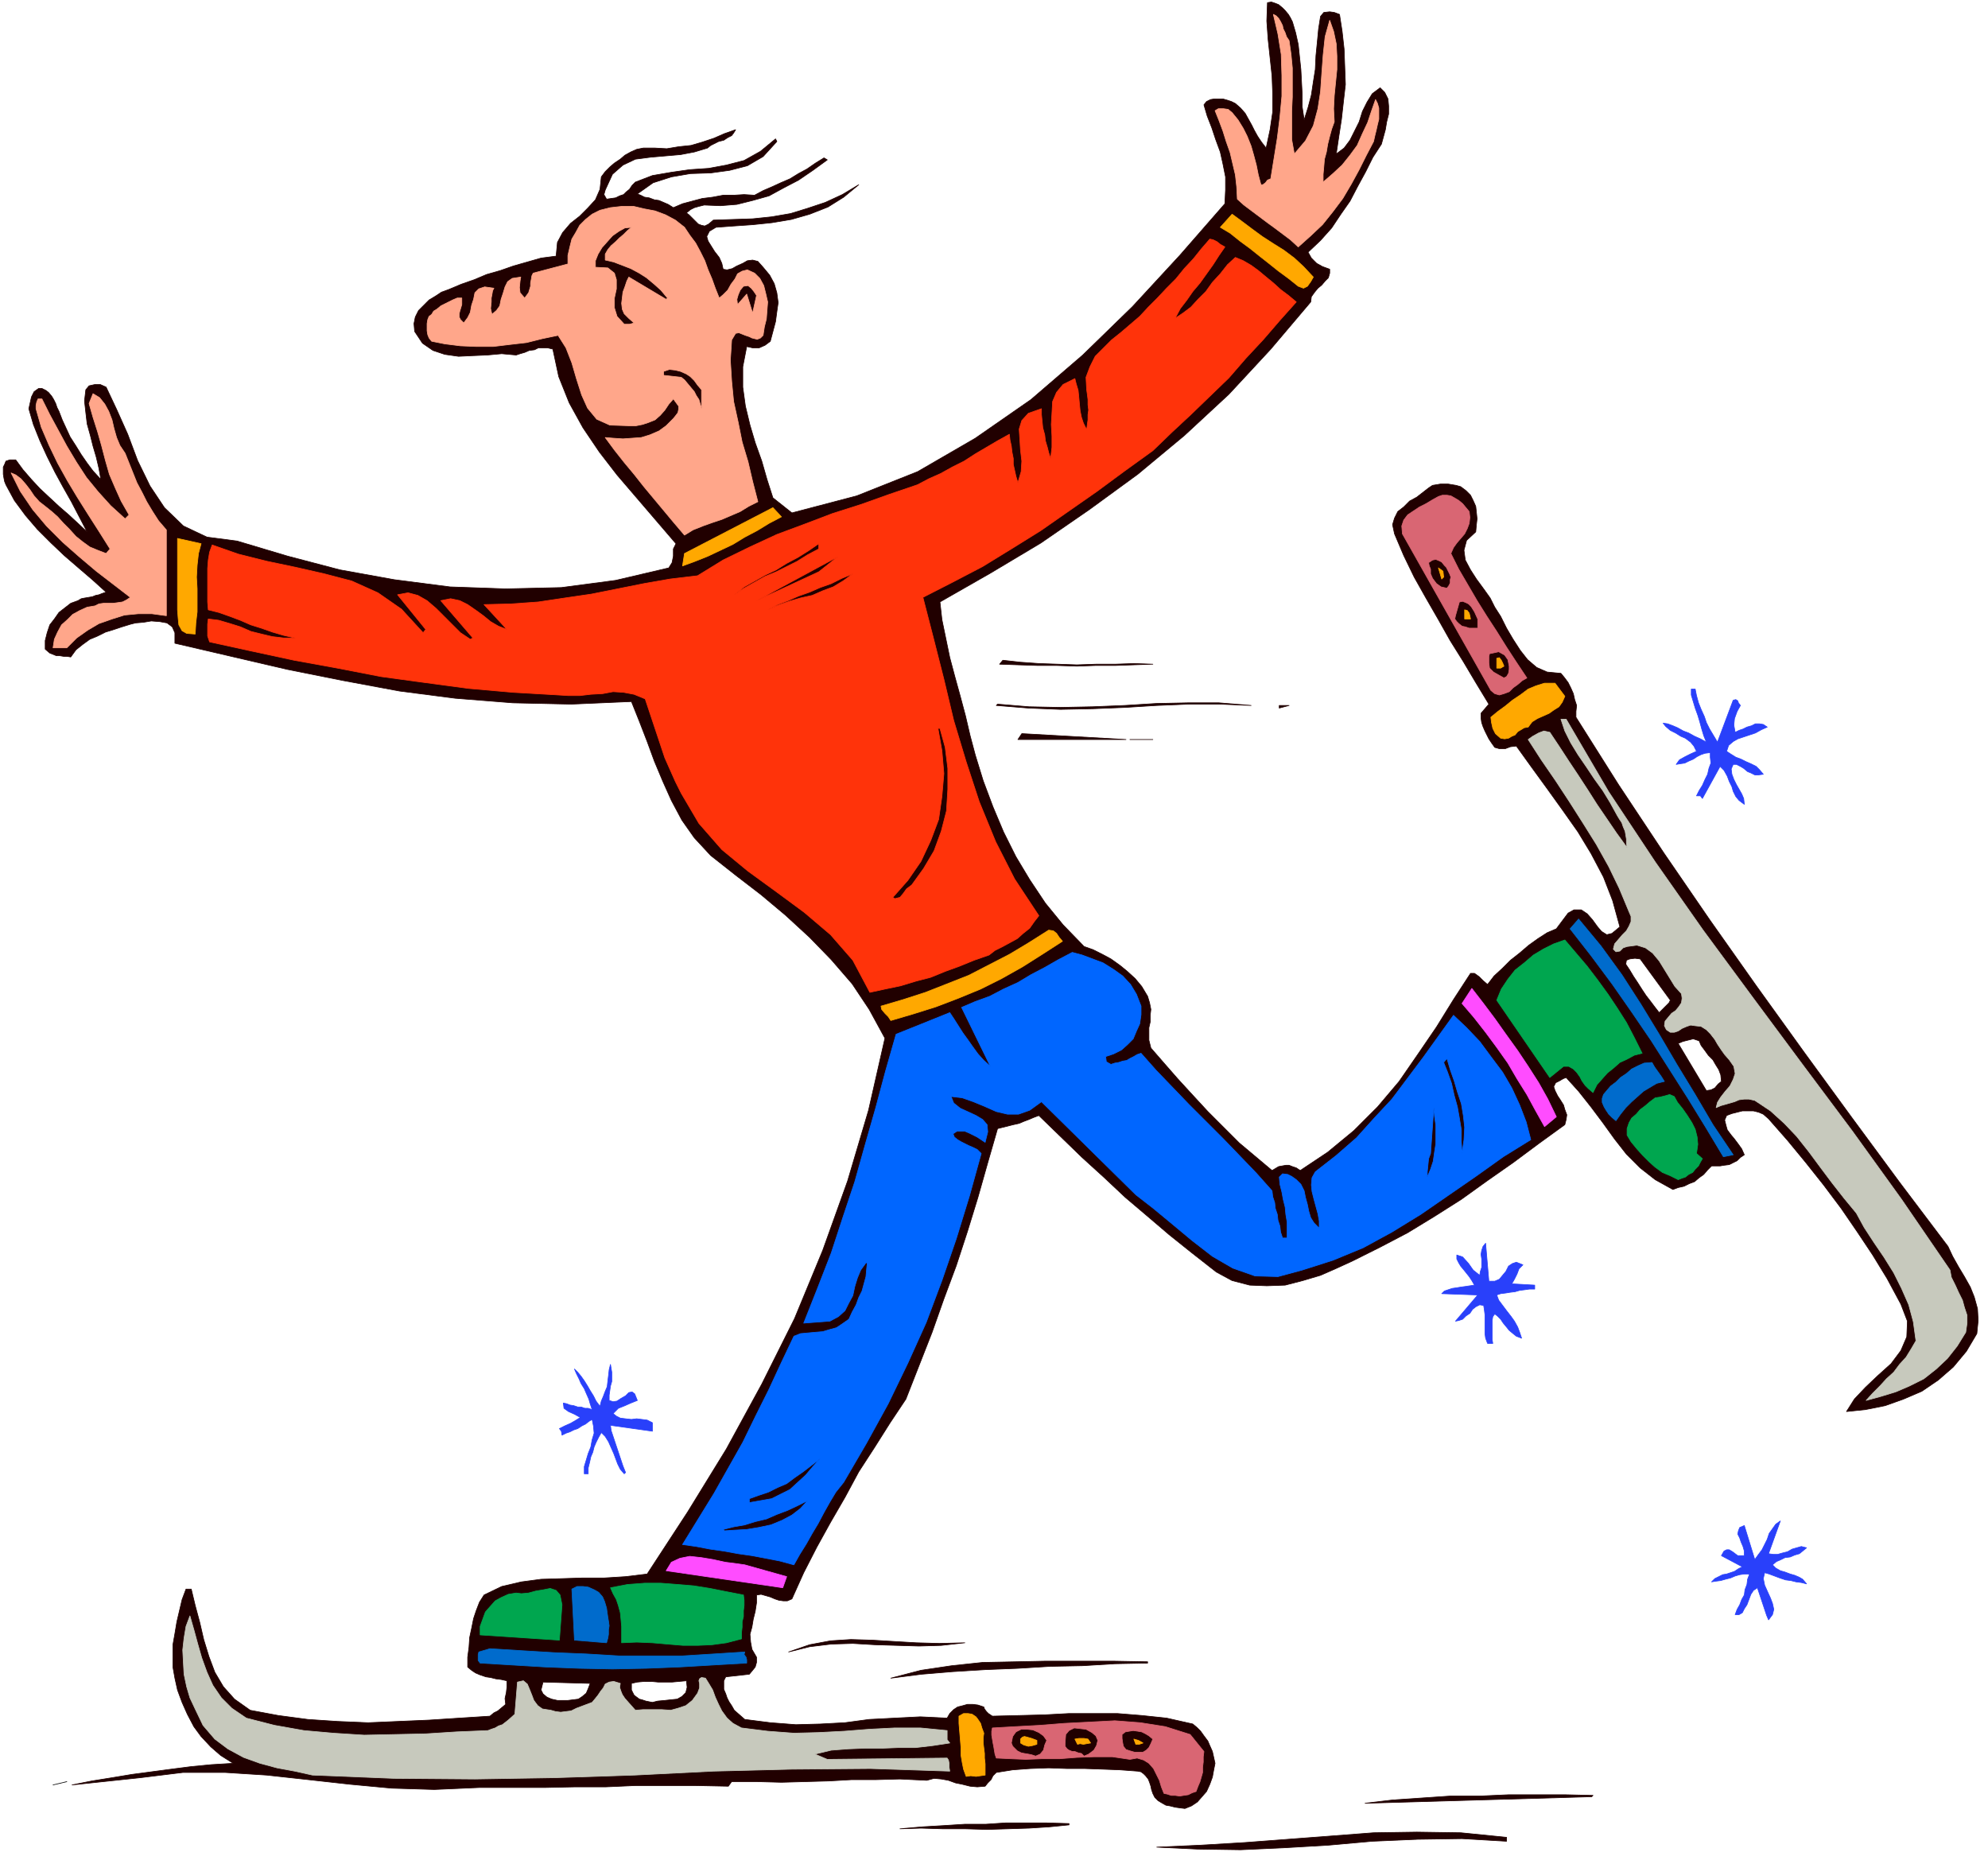 <svg xmlns="http://www.w3.org/2000/svg" fill-rule="evenodd" height="458.931" preserveAspectRatio="none" stroke-linecap="round" viewBox="0 0 3035 2840" width="490.455"><style>.brush0{fill:#fff}</style><path d="m1973 33 5 17 4 18 2 19 2 19 1 19 1 19v19l3 20 6-19 5-19 3-20 3-19 1-21 2-20 2-21 3-19 5-6 9-1 7 1 8 3 4 26 3 27 1 27 1 27-3 26-3 27-4 26-4 27 12-9 9-12 7-14 7-14 5-16 7-14 8-13 12-9 7 7 5 10 1 11v12l-3 12-2 12-3 11-3 11-13 20-11 22-12 22-12 23-14 20-14 21-17 19-19 18 5 9 8 8 9 5 11 4v6l-2 7-5 5-5 6-6 5-5 6-5 7-1 8-61 72-64 69-68 63-71 59-74 54-74 51-77 46-77 44 3 27 6 29 6 29 8 30 8 29 8 30 7 30 8 30 12 39 15 40 16 38 19 38 21 35 24 36 27 33 32 33 14 5 14 7 13 7 14 10 11 9 12 11 10 12 9 15 3 10 2 10-1 9v10l-2 9v19l3 12 20 23 21 24 22 24 24 26 24 24 24 24 25 21 25 21 10-6 11-2h5l5 2 6 2 6 4 42-28 40-33 36-36 33-39 29-42 28-41 26-42 26-40h6l7 5 6 6 7 6 10-13 13-12 12-12 14-11 14-12 14-10 14-9 14-6 6-8 6-8 6-8 9-5h11l9 6 8 9 8 11 6 7 8 5 8-2 12-10-11-40-14-36-19-36-20-33-24-34-23-32-24-33-23-32-9 1-8 3h-9l-7-2-5-7-4-6-3-6-3-6-3-7-2-6-1-7v-7l12-14-20-33-19-32-20-32-18-32-19-33-18-32-16-33-14-33-3-14 3-10 5-10 9-7 9-9 11-6 9-7 9-7 6-4 6-1 6-1h12l6 1 6 1 7 2 8 6 7 7 4 8 4 9 1 9 1 10-1 9-1 11-14 13-4 15 2 15 8 15 9 14 11 15 10 14 7 14 9 14 9 18 10 17 11 17 11 14 14 12 16 7 21 2 5 6 6 8 4 8 4 9 2 9 3 9-1 9v9l65 103 69 104 70 102 72 102 72 100 73 100 73 99 74 98 7 15 9 16 9 15 9 16 6 15 5 18 1 18-2 20-16 27-20 24-23 20-25 17-28 12-28 10-30 6-29 3 12-19 17-18 19-18 20-18 15-20 9-21 1-24-10-26-21-39-22-36-24-36-24-35-27-36-27-34-28-34-29-33-8-7-7-3-8-2h-17l-8 2-8 2-8 3-3 7 2 8 2 7 6 8 5 6 6 8 5 7 4 9-6 4-5 5-6 3-6 3-8 1-6 1h-13l-6 6-6 7-7 5-7 6-8 3-8 4-9 2-8 3-27-15-23-18-21-21-18-23-18-25-18-24-19-24-19-21-5 2-5 3-6 3-3 6 2 6 4 8 4 6 5 8 2 7 3 8-1 7-2 8-40 29-39 29-40 28-39 28-41 26-41 25-42 22-42 21-24 11-25 11-27 8-27 7-28 1-26-1-27-7-24-13-37-29-35-28-34-29-33-28-33-31-33-30-33-32-33-32-8 3-7 3-8 3-7 3-9 2-8 2-8 2-8 2-15 52-15 53-16 52-17 52-19 51-18 51-20 51-20 51-24 36-24 38-24 37-21 39-22 38-21 38-20 39-18 40-7 3h-6l-7-1-6-2-7-3-7-2-7-2-7 1v12l-2 13-3 12-2 12-3 11 1 12 2 11 7 12v8l-2 7-4 5-5 6-36 4-3 6v13l3 7 2 6 3 6 4 6 4 7 16 14 39 5 39 3 37-1 38-2 37-5 39-2 39-2 41 2 4-7 6-6 6-4 8-2 7-2h8l8 1 9 3 1 3 3 4 3 3 6 4 41-1 39-1 37-2h74l37 3 38 4 40 9 6 5 6 6 5 7 6 8 3 7 4 9 2 9 2 9-2 10-2 11-4 11-5 11-7 8-7 8-9 6-10 4-8-1-7-1-8-2-6-1-7-4-5-3-5-5-3-6-2-6-1-5-2-6-2-5-4-5-3-3-4-3-5-1-27-2-26-1-28-1h-27l-28-1-28 1-27 2-25 4-5 5-3 6-5 5-4 5-12 1-11-1-12-3-10-2-11-4-11-2-11-1-11 3-41-2-37 1h-37l-35 2-36 1-36 1-37-1h-39l-5 7-50-1h-92l-45 2h-47l-47 1H731l-68 3-65-2-64-6-63-7-64-7-63-4h-65l-65 8-104 11 30-6 31-5 30-5 30-4 30-4 31-4 31-3 33-2-19-12-15-13-15-16-11-15-10-19-8-18-7-19-4-18-3-17v-34l3-17 3-18 4-17 4-17 6-16h8l6 25 7 26 6 26 8 26 9 24 13 22 17 19 24 17 43 8 45 6 45 3 47 2 46-2 47-2 46-3 47-3 6-5 6-3 6-5 6-5-1-9 2-9 1-9v-9l-9-2-8-1-8-2-7-1-9-3-7-3-6-4-6-5v-15l2-15 1-15 3-14 3-15 4-12 5-13 7-11 27-13 30-7 30-4 33-1 31-1h33l32-2 33-4 62-95 59-96 54-99 50-100 43-104 38-106 32-108 25-110-24-44-26-39-32-37-33-34-37-34-37-31-39-30-38-30-25-27-19-27-16-30-13-29-13-31-11-30-12-31-12-30-92 4-89-2-88-7-85-11-86-16-85-17-86-20-86-20v-16l-4-9-8-6-11-2-13-1-12 2-12 1-8 2-13 4-12 4-13 4-12 6-12 5-11 8-10 8-8 11-6-1h-5l-6-1h-5l-10-4-7-6v-13l3-12 4-12 7-9 7-10 9-7 9-7 11-4 5-3 5-1 6-1 6-1 5-2 5-1 5-2 6-2-21-19-21-18-22-19-20-19-21-21-18-21-17-23-13-24-2-5-1-5-1-6v-11l2-4 2-5 6-2h9l11 15 13 15 13 14 15 14 14 13 15 13 14 13 14 13-12-23-12-23-13-23-12-22-12-24-11-24-10-25-7-24 2-9 2-9 4-8 7-5h5l6 3 4 3 5 6 3 5 3 6 2 6 3 6 5 13 6 13 6 13 9 14 8 13 9 13 9 12 12 13-3-17-4-17-5-17-4-16-5-18-2-17-2-18 2-17 5-6 9-2h8l9 4 16 34 17 38 15 40 19 39 22 33 29 28 36 17 46 6 77 23 80 21 83 15 85 11 85 3 85-2 83-11 81-19 5-8 2-10v-11l4-8-30-35-30-35-30-35-27-35-25-37-21-38-16-40-9-42-8-2h-14l-6 3-8 1-7 3-7 2-6 2-22-2-22 2-23 1-21 1-21-3-18-6-16-11-12-18-1-12 2-10 5-10 8-8 8-8 10-6 9-6 11-4 19-8 20-7 19-8 21-6 20-7 21-6 21-6 23-3 2-21 8-15 12-14 14-11 12-12 12-13 7-16 2-19 6-8 7-7 7-6 9-6 7-6 9-5 9-4 10-2h18l18 1 18-3 19-2 17-5 18-6 16-7 17-6-3 5-3 4-6 3-6 4-8 2-6 3-6 3-5 4-20 6-21 4-23 2-23 2-23 3-19 9-16 14-11 24-2 7 4 7 7-1 7-1 6-3 6-2 4-4 5-4 4-6 5-5 26-10 29-5 28-4 29-2 27-5 27-7 25-14 23-19 2 4-21 23-24 14-27 7-29 4-31 1-29 5-28 9-24 17 5 2 6 3 7 1 8 3 7 1 7 3 7 3 8 5 14-6 15-4 15-4 16-2 16-3h16l16-1 16 1 13-7 14-6 13-6 14-6 13-8 13-7 13-9 13-8 5 3-22 16-22 15-23 12-22 12-25 7-24 6-25 2-25-1-8 2-7 2-6 3-6 5 4 3 5 5 4 4 5 5 5 2 5 1 6-3 7-6 30-1 30-1 29-3 29-5 26-8 27-9 26-12 25-15-23 19-24 15-28 11-28 8-30 5-29 3-29 2-27 2-10 6-4 8 2 7 5 8 5 8 7 9 4 9 2 9 6 1 8-2 7-4 9-4 7-4 8-1 8 2 8 9 10 12 7 13 4 14 2 15-2 14-2 15-4 15-4 15-8 6-9 4h-10l-9-2-6 31v31l4 29 7 29 8 27 10 28 8 28 9 28 29 23 99-26 93-37 88-51 85-59 79-68 76-74 72-78 69-79 1-21v-20l-4-20-4-18-7-19-6-18-7-18-5-17 4-5 6-3 6-1h13l7 2 6 2 6 3 8 7 7 8 5 9 5 9 4 8 5 9 6 9 7 9 6-28 4-27v-28l-1-27-3-28-3-28-2-28 1-28 6-1 6 2 5 2 6 5 4 4 5 6 3 5 3 6zm-213 981-30 1-28 1h-30l-28 1-30-1h-29l-30-1-29-1 5-6 27 3 28 2 29 1 29 1 29-1h29l29-1 29 1zm150 63-48-2h-47l-49 2-48 3-50 2-49 1-49-2-49-4 2-2 48 4 48 1 49-1 49-2 48-3 48-1h48l49 4zm43 4v-4h15l-15 4zm-399 48 6-9 159 9h-165zm171 0h35-35zm-93 1657-30 3-31 2-32 1-32 1-34-1h-34l-33-1-32 1 34-3 34-2 31-2h32l30-2h63l34 1v2zm668 19v6l-68-4-68 1-69 3-67 6-68 4-66 3-66-1-62-3 67-3 67-4 66-5 66-5 65-5 66-1 67 1 70 7zm130-62-346 10 42-5 44-3 44-3h45l44-2h87l42 1-2 2zm-957-235-36 4-34 1-34-1-33-1-34-2-33 1-33 4-32 8 32-11 32-6 31-2 33 1 33 2 34 2 35 1 39-1zm279 31-50 1-49 3-50 1-49 3-50 2-49 3-48 4-47 6 46-12 47-7 47-5 49-1 48-1h102l53 1v2zm-704 27 1 10-2 8-6 6-7 4-10 1-9 1-11 1-8 2-5-1-5-1-6-2-4-1-8-6-4-8v-10l9-2 11-1h10l11 1h21l11-1 11-1zm-147 4-3 8-3 7-6 5-6 4-8 1-8 1h-16l-9-2-7-3-6-5-3-6 3-12 72 2zm1727-919-5 4-5 6-6 3-7 1-43-72 7-3 8-2 8-2 9 3 3 7 6 8 5 7 7 7 4 7 5 8 3 8 1 10zm-78-124-2 4-5 5-5 5-5 5-7-9-6-8-7-9-6-9-7-11-6-9-6-10-6-9 1-6 5-2 8-1 8 1 46 63z" style="stroke:#210000;stroke-width:1;stroke-linejoin:round;fill:#210000"/><path d="m1870 377-9 13-9 14-10 14-10 14-11 13-9 13-10 13-8 15 12-8 12-9 11-12 12-12 10-14 12-13 11-14 12-11 12 5 12 7 11 8 12 10 11 9 11 10 12 9 12 10-25 28-25 29-27 29-26 30-29 28-29 28-29 27-29 28-43 31-42 31-43 30-43 30-45 28-44 27-46 24-45 23 16 62 16 63 15 63 19 63 20 61 25 61 29 57 37 56-7 9-7 10-10 8-9 8-11 6-11 6-12 6-9 7-23 8-22 9-22 8-22 9-23 6-23 7-24 5-23 5-26-49-34-39-40-34-42-31-44-32-40-33-35-40-27-46-9-18-8-18-8-18-6-18-6-18-6-18-6-18-6-18-17-7-16-3-16-1-16 3-18 1-17 2h-17l-16-1-69-4-68-6-67-9-66-9-67-13-66-12-65-14-64-14-3-9v-18l1-8 16 2 17 5 16 5 16 7 16 4 17 4 17 2h18l-18-4-17-5-17-6-16-5-16-7-16-6-17-6-16-4-1-12v-51l1-13 2-12 4-11 40 14 44 11 43 9 44 10 42 11 40 18 36 25 33 36 4-5-43-53 16-3 15 4 14 8 14 12 12 12 13 13 12 12 15 10 4-2-49-57 15-3 14 3 12 6 13 9 11 8 11 9 12 7 13 5-35-38 41-1 42-3 40-6 41-6 40-8 40-8 40-7 42-5 39-24 41-20 41-19 43-16 42-16 44-14 42-15 44-15 17-9 18-8 18-10 18-9 17-11 17-10 17-10 18-10 1 9 2 9 1 9 2 10v9l2 9 2 9 3 10 5-17 1-16-2-17-1-16-1-16 4-13 10-11 20-7v9l1 10 1 10 3 11 1 9 3 10 2 8 3 9 2-17v-17l-1-18 1-17 1-18 6-14 10-12 18-9 2 8 3 10 1 10 1 11 1 10 2 10 3 9 5 10 1-8 1-7v-8l1-7-1-8v-8l-1-8-1-7-1-19 6-16 8-16 12-12 13-13 15-12 14-12 14-12 13-14 14-14 14-15 14-14 13-16 14-15 12-15 13-15 5 1 6 3 5 4 7 4zm-435 735 8 29 4 32v32l-2 33-8 31-11 30-16 27-18 25-8 6-5 7-5 6-8 2-3-2 23-26 20-29 15-32 12-32 5-35 3-35-3-35-6-34h3zm-185-274-17 9-16 10-16 8-16 8-17 7-16 9-16 9-15 10 15-12 16-9 16-9 17-8 16-10 17-9 16-10 16-11v8zm-95 79 124-67-29 23-95 44zm147-41-15 11-15 9-16 6-16 7-18 4-17 5-17 6-16 7 15-8 16-6 16-7 17-6 16-7 17-6 16-8 17-7z" style="stroke:#ff330a;stroke-width:1;stroke-linejoin:round;fill:#ff330a"/><path d="m191 692 6 15 6 15 6 15 8 15 7 14 9 15 9 14 12 14v131l-22-3h-21l-21 2-19 6-20 7-17 10-17 12-15 15H81l2-13 5-11 6-11 9-8 8-8 11-6 11-5 12-2 6-3 7-1h15l7-1 7-1 6-3 6-4-26-20-26-20-26-22-25-22-25-25-21-25-19-28-14-28 7 3 8 6 7 8 7 9 6 9 8 9 9 7 10 8 9 8 9 10 9 9 10 11 10 8 11 8 12 5 13 5 6-7-17-27-16-25-17-27-15-25-15-27-13-27-12-28-8-28v-5l1-5 2-5h6l12 24 13 24 13 24 15 25 15 23 18 22 19 21 22 20 6-6-12-21-9-20-9-21-6-21-6-23-6-21-7-22-6-21 6-15 10 6 8 10 6 11 5 13 3 13 4 14 5 12 8 12zM1968 62l3 21 2 21v44l-1 21v44l4 22 17-20 12-23 7-26 4-26 2-29 2-27 3-28 7-25 6 17 4 19 1 19v20l-2 20-2 20-1 20 1 20-4 11-3 11-3 12-2 12-3 11-1 12-1 11v12l15-13 14-13 12-15 11-15 8-18 8-17 6-18 6-17 3 6 2 7v17l-2 8-2 9-2 8-2 9-11 21-11 22-12 22-13 22-15 20-16 20-18 17-19 17-12-11-12-9-12-9-11-8-12-9-12-9-12-9-10-9-1-19-2-18-4-17-4-17-6-17-5-16-6-16-6-15 5-3h8l7 1 6 5 9 11 8 13 6 12 6 15 4 14 4 15 3 15 4 15h3l4-3 3-4 5-2 5-31 5-31 4-32 3-32v-32l-1-32-5-31-7-30 4 2 4 4 3 5 3 6 1 5 3 6 2 6 4 6zm-923 285 8 12 9 12 7 13 7 14 5 14 6 14 5 14 6 15 6-5 7-7 5-9 6-8 4-8 7-4 8-2 11 5 8 8 6 11 3 12 3 13-1 13-1 13-3 12-2 13-4 4-5 2-8-2-4-2-6-2-5-2-5-2-5 1-6 10-2 31 2 32 3 31 7 32 6 30 9 30 7 30 8 31-14 7-13 8-14 6-14 6-15 5-14 5-15 6-13 8-17-20-15-18-15-18-15-18-15-19-15-18-15-19-14-19 12 1 15 1 14-1 14-1 13-4 14-6 11-8 11-11 4-5 3-4 1-5v-5l-8-11-7 8-6 9-7 8-8 7-10 4-9 3-10 2h-11l-29-1-20-9-14-17-9-20-8-25-7-24-9-23-12-19-24 5-24 6-26 3-25 3h-26l-24-1-24-3-20-4-4-5-2-5-1-6v-11l1-6 2-5 4-3 3-5 5-3 6-5 6-3 6-3 6-3 7-3h7v10l-3 10-1 4v5l2 4 5 5 6-8 4-8 2-11 3-9 2-10 6-6 9-3 14 2-2 4-1 6-1 5v6l-1 10 2 9 7-6 5-7 2-10 3-9 3-10 4-8 7-5 13-2-1 6-1 10 1 8 7 8 6-8 3-10v-5l1-5 1-6 2-4 53-14v-13l3-13 3-12 6-10 6-11 9-9 10-8 12-6 16-4 18-2h17l17 4 16 3 16 6 15 8 14 11zm-81 0-6 5-6 6-6 5-6 6-7 6-5 6-4 7v9l13 3 13 5 13 5 13 7 11 7 12 10 10 9 10 12-2 2-57-34-3 6-3 9-3 8-1 9-1 8 1 9 3 7 7 7 8 7-3 1-4 1h-8l-11-12-4-13v-15l3-14v-14l-3-10-10-8-19-1v-10l4-10 6-10 8-9 8-9 10-7 9-5 10-1zm191 104-6 27-9-29-14 16-1-8 2-7 3-7 5-6 7-1 5 4 4 5 4 6zm-84 144v29l-2-7-2-7-4-6-3-6-5-6-5-6-5-6-5-4-27-3v-6l9-3 9 1 8 2 9 4 6 4 6 6 5 7 6 7z" style="stroke:#ffa68a;stroke-width:1;stroke-linejoin:round;fill:#ffa68a"/><path d="m2646 1763-15 3-27-45-27-44-28-44-28-44-30-44-30-43-32-43-32-41 13-15 34 41 32 44 29 45 28 46 27 46 28 46 27 46 31 46zm-105-112-12 3-10 6-10 6-9 8-9 8-9 9-8 10-7 10-6-5-5-5-4-6-3-5-3-7v-6l2-6 5-6 6-7 8-6 7-7 9-6 8-7 10-5 9-4 12-1 4 7 5 7 5 7 5 8zm-1404 871-1 4 3 4 1 4v5l-52 3-51 3-51 2-51 1-51-1-51-2-50-3-50-3-3-4v-9l1-4 17-5 48 3 50 3 49 2 50 3h97l48-3 47-3zm-211-67 1 7 1 7 1 6 1 7-1 6v7l-1 6-2 7-49-4-4-78 8-4h9l8 1 9 4 7 4 6 7 3 7 3 10z" style="stroke:#006bcc;stroke-width:1;stroke-linejoin:round;fill:#006bcc"/><path d="m1622 1437-31 20-30 19-32 18-32 16-34 14-34 13-35 11-34 10-4-6-5-5-5-6-1-5 34-10 34-11 33-13 33-13 31-16 31-16 30-18 30-19 7 1 5 4 4 6 5 6zm383-1014-4 7-5 7-6 3-8-3-15-12-15-11-15-12-14-11-15-12-15-11-15-12-15-9 18-20 15 11 16 12 15 11 17 11 16 10 16 12 14 13 15 16zm-812 366-19 10-18 11-19 10-18 11-19 9-19 9-20 8-19 7 3-19 135-70 13 14zm-886 41-4 15-2 18-1 18 1 18v35l-2 17-1 17-13-1-7-4-5-9-1-10-1-13V822l36 8zm1276 1827v6l-7 2-6 1-7-2-5-3v-6l3-3 3-1 4 1 7 2 8 3zm82 4-6 1-5 1-5-1-4 1-4-8 6-1h8l6 1 4 6zm80 0-6 2h-5l-3-8 7 2 7 4zm-243-15-1 7v8l1 8 1 8v7l1 9v17l-7 1-7 1-8-1-7 1-4-11-2-10-2-12v-12l-1-12-1-12-1-12v-11l7-4h7l6 1 6 4 3 4 4 6 2 7 3 8zm887-1583-4 9-5 7-8 5-7 5-9 4-9 4-8 5-6 8-6 1-5 3-5 3-4 5-5 2-5 3-6 1-6-1-8-7-4-8-2-9-1-8 11-9 11-8 11-9 12-8 12-9 12-5 13-4h16l15 20zm-185-182-3 3-5-17 7 5 1 9zm41 64h-9v-14l4 1 3 4 1 4 1 5zm51 72-5 3h-6v-15l4-1 3 4 2 4 2 5z" style="stroke:#ffa800;stroke-width:1;stroke-linejoin:round;fill:#ffa800"/><path d="M1742 1536v13l-2 14-5 11-5 12-9 9-9 8-12 6-12 4 1 8 7 4 6-2 6-1 6-2 6-1 5-3 6-3 5-3 6-2 23 26 25 26 25 26 27 27 25 25 26 27 25 26 24 27 1 9 3 9 1 9 3 9 1 9 3 9 1 9 3 9h7v-24l-2-12-1-11-3-12-2-11-3-12-1-11 5-5 8 1 6 3 7 5 7 7 5 10 2 10 3 11 2 10 3 10 5 8 8 8v-11l-2-11-3-11-3-11-3-12-1-10 1-11 5-9 32-25 31-27 27-30 27-29 24-32 24-32 23-32 23-32 20 19 20 21 17 23 18 24 14 24 12 26 10 26 7 27-42 26-42 30-42 29-42 29-44 27-44 24-46 19-47 15-37 10-35-1-34-12-31-18-31-24-30-25-29-24-27-21-144-142-18 13-17 6h-17l-17-4-18-8-17-7-17-6-17-2 4 10 10 8 11 5 13 6 10 6 7 8 1 11-4 16-6-4-6-4-6-3-6-3-7-3h-12l-6 4 2 5 5 4 5 3 6 3 6 3 7 3 6 3 6 6-18 65-20 65-22 64-24 64-28 62-30 62-33 60-35 60-12 15-9 15-9 16-9 17-9 15-9 16-10 16-9 16-22-6-21-4-21-4-21-3-22-4-21-3-21-4-21-3 24-39 24-39 22-39 22-39 20-41 20-40 19-41 19-40 10-4 11-1 11-1 12-1 10-3 11-3 9-6 10-7 5-11 6-11 4-11 5-10 3-11 3-11 1-11 1-10h-2l-8 11-5 12-4 13-3 14-6 11-6 12-10 9-13 7-40 3 21-53 21-54 18-55 18-54 16-57 16-56 15-56 16-56 82-33 6 9 7 11 7 11 8 11 7 10 8 11 9 10 10 9-44-90 21-9 22-8 21-11 22-10 20-12 21-11 21-12 21-11 15 4 16 6 16 6 16 10 14 10 12 13 9 15 7 18zm-598 758v-6l14-5 15-5 14-7 14-6 12-9 13-9 13-10 13-10-11 12-11 13-12 11-12 11-14 7-14 7-17 3-17 3zm-38 43-2-2 16-4 17-3 16-5 17-4 16-7 16-6 15-7 16-8-11 12-13 10-15 8-17 7-19 4-18 3-18 1-16 1zm1126-576-1-18v-18l-3-18-3-17-5-18-4-18-6-17-6-15 5-6 5 17 6 17 5 17 6 18 3 18 2 18-1 19-3 21zm-53 36v-8l1-10 1-10 3-8 5-70 1 13 2 14v28l-2 13-2 14-4 12-5 12z" style="stroke:#06f;stroke-width:1;stroke-linejoin:round;fill:#06f"/><path d="m2376 1705-18 15-14-25-13-24-15-24-14-24-17-24-17-23-18-23-18-21 15-23 17 22 18 24 17 24 18 25 16 24 16 25 14 25 13 27zm-1175 702-6 17-178-26 8-13 13-6 15-3 18 2 18 3 18 4 16 2 14 2 64 18z" style="stroke:#ff4cff;stroke-width:1;stroke-linejoin:round;fill:#ff4cff"/><path d="m2590 1761 9 8-3 5-3 6-5 5-4 5-6 3-5 4-6 2-5 2-12-6-12-5-11-8-9-8-10-10-9-10-9-11-6-10v-10l3-9 4-7 7-6 6-7 8-6 7-6 8-6 7-1 8-2 7-2 7 3 5 9 8 10 7 10 7 11 5 10 3 12 1 11-2 14zm-201-326 17 20 17 20 16 21 16 22 14 21 14 22 12 23 12 24-12 3-11 6-11 5-9 8-10 8-8 9-8 9-6 12-7-6-5-5-5-7-3-6-5-7-5-5-7-4h-8l-21 17-81-118 7-17 10-15 11-14 14-11 14-12 15-9 16-8 17-6zM858 2450l-4 54-121-8v-13l4-11 4-11 7-8 8-9 9-5 11-5 12-2 8 1 11-1 11-3 12-2 10-2 9 3 6 7 3 15zm277-15 1 8v8l-1 8v9l-2 8v8l-1 9v9l-23 6-22 3-22 1h-22l-24-2-23-2-24-1-23 1v-25l-1-11-1-10-3-11-3-9-5-9-4-9 26-5 26-2h25l26 2 24 2 25 4 25 5 26 5z" style="stroke:#00a64f;stroke-width:1;stroke-linejoin:round;fill:#00a64f"/><path d="m930 2138 6 2 6-1 6-4 7-4 5-5 5-1 4 3 4 10-10 4-9 4-10 4-8 8 5 4 6 3 8 1 9 1 8-1 8 1 8 1 8 4v13l-64-9 1 8 3 9 3 9 3 9 3 9 3 9 3 9 4 10-2 2-6-7-4-8-3-8-3-8-4-9-4-9-5-8-6-6-4 7-4 8-3 7-2 8-3 7-2 9-2 8v9h-6v-11l3-10 3-10 4-10 2-11 3-10-1-11-2-10-5 3-5 4-6 3-6 4-6 2-6 3-6 2-6 3-1-6-3-4 8-4 9-4 7-4 8-5-9-5-9-4-7-5-1-8 5 1 5 2 6 1 6 2h5l6 2h5l6 2-3-9-2-7-4-9-3-7-5-8-3-7-4-8-3-7 5 5 5 6 5 7 5 8 4 7 5 8 4 8 6 8 2-8 3-7 3-8 3-7 1-9 1-8 1-9 2-8 1 6 1 6v14l-2 7-1 7-1 7v8zm1770 234 7 1h7l7-2 8-2 7-4 7-2 7-2 8 2-6 5-5 4-7 2-7 3-8 1-6 3-7 3-6 5 5 5 7 4 7 2 8 3 7 2 7 3 5 3 6 7-8-2-8-1-8-2-8-1-9-3-8-3-8-3-7-2-2 9 2 10 4 9 5 11 3 8 2 9-2 8-6 8-3-7-2-6-2-6-2-6-2-6-2-6-2-6-2-6-6 4-4 6-3 8-3 8-4 6-3 6-5 3h-6l3-8 4-7 3-8 4-7 1-8 3-8 1-8 3-8h-8l-7 1-7 2-7 3-8 2-7 2-8 1-6 1 5-5 6-3 6-3 6-1 6-2 6-2 6-4 6-3-32-17 4-7 4-2h4l5 3 8 6h10v-7l-2-7-3-7-2-6-3-6 1-5 2-5 7-3 16 52 5-7 6-8 4-8 4-8 3-9 5-7 5-7 7-5-18 50zm-427-416h9l7-3 5-6 5-6 4-8 6-4 6-2 10 4-6 6-3 8-4 8-4 7 35 2v6h-8l-7 1-8 1-7 2-8 1-6 1-8 1-6 2 3 8 6 8 6 8 7 9 5 7 5 9 3 8 3 9-8-3-5-4-6-5-4-5-5-6-4-6-5-5-4-3-3 4-1 6v29l1 6h-8l-3-8-1-7v-29l-1-8-1-6-6-1-6 3-5 4-4 6-6 4-5 5-6 2-5 1 34-40-55-2 4-4 6-2 6-2 7-1 6-1 7-1 7-1 7-1-4-7-4-6-4-5-4-5-5-6-3-5-3-6v-6l9 3 9 10 7 10 10 8 1-6 2-6v-13l-1-7 1-6 2-6 4-5 5 58zm315-904 2 10 3 11 4 10 5 11 3 9 5 10 6 10 6 10 24-64 4-1 3 2 1 3 3 4-5 9-4 11-1 10 2 11 6-3 6-2 6-3 7-2 6-3h6l6 1 6 4-9 4-9 5-9 3-9 3-9 3-7 4-7 6-3 9 6 4 8 5 8 3 8 4 7 3 8 4 5 5 6 7-7 1h-6l-6-3-5-2-6-5-5-3-6-3h-5l-3 7 1 8 3 8 4 8 4 7 4 7 3 7 1 9-8-6-5-6-4-8-2-7-4-8-3-8-5-9-6-6-27 49-3-4h-6l4-8 5-8 4-9 4-8 2-9 3-8-1-9v-7l-8 1-6 2-6 3-6 4-7 3-6 3-7 1-6 1 5-7 9-5 8-4 9-4-4-8-5-6-8-6-7-3-8-5-8-4-7-6-4-5 7 1 8 3 7 3 9 5 8 3 9 5 9 4 9 5-4-10-3-10-3-11-3-10-4-11-3-10-3-10v-9h6z" style="stroke:#2940fa;stroke-width:1;stroke-linejoin:round;fill:#2940fa"/><path d="m376 2623 43 11 45 8 45 4 47 3 47-1 47-1 47-3 48-2 5-2 6-2 5-3 6-2 9-7 10-9 4-49 9-2 6 5 3 7 4 10 3 8 6 8 7 5 13 2 7 2 8 1 8-1 8-1 8-4 8-3 8-3 8-3 5-6 4-5 4-6 4-5 3-6 6-3 7-1 10 3-1 6 2 6 2 5 4 6 8 9 8 9 12-1h28l14 1 11-3 12-4 10-8 8-11 3-8v-7l-1-4 1-3 3-2 6 1 5 8 6 10 4 11 5 11 5 10 8 11 9 8 13 7 40 5 40 3 38-1 39-2 38-3 39-2h39l41 4v14l4 5-26 4-26 3h-26l-25 1h-27l-25 1-26 2-25 6 19 8 183-2 2 3 1 5v6l1 6-121-4-120 1-120 3-120 6-122 4-122 2-124-1-124-5-27-6-27-5-26-7-25-9-24-13-20-15-18-21-12-25-8-17-5-17-4-19-1-18-1-19 2-18 3-18 6-16 6 21 6 22 6 21 8 22 9 20 13 19 16 16 22 15zm2015-1525 65 111 71 107 73 104 76 103 75 101 77 103 75 104 74 108 2 11 6 12 5 11 6 12 3 11 4 12v12l-2 14-13 21-15 19-17 16-19 15-22 11-21 9-23 7-22 6 10-11 11-11 10-11 11-10 9-12 10-11 8-13 7-12-4-29-7-26-11-25-12-24-15-24-15-22-15-23-12-22-19-23-18-23-18-24-17-23-19-24-19-20-21-19-24-16-9-2h-7l-8 1-7 3-7 2-7 2-7 2-7 3 2-8 5-8 7-9 7-8 5-10 3-9-2-11-7-10-7-8-5-7-6-9-4-7-7-9-6-6-8-5-9-1-7-1-6 2-7 3-6 4-6 2h-6l-6-4-3-6 1-7 5-6 5-6 6-4 5-6 4-6 1-7-1-7-10-11-8-13-8-13-8-13-10-12-11-8-13-4-15 2-6 2-5 5-6 1-4-4 2-8 6-7 6-7 6-6 4-7 3-7v-8l-3-7-15-36-16-33-19-34-20-32-21-33-21-32-22-32-20-31 7-5 9-5 8-3 9 2 14 21 15 23 14 21 15 23 14 22 15 22 15 22 16 22-1-7v-6l-1-6-1-6-3-7-2-6-4-6-3-5-11-20-11-18-13-18-12-18-13-19-11-18-9-18-6-18h8z" style="stroke:#c7c9bd;stroke-width:1;stroke-linejoin:round;fill:#c7c9bd"/><path d="m1838 2674-1 8v8l-1 8v8l-2 7-2 7-3 7-3 8-6 2-6 3-7 1-6 1-7-1h-6l-6-2-5-1-4-10-3-10-5-10-4-8-7-8-8-5-10-3-11 2-27-4h-27l-27 1-26 2h-27l-25 1-24-1-21-1-2-6-1-6-1-6-1-5-1-6-1-6v-6l1-5 35-2 37-2 38-3 39-2 38-2 39 3 38 6 38 12 21 26zm-78-19-3 7-3 6-4 4-5 3h-13l-7-2-6-2-4-5-1-5-1-7v-6l5-4 6-1 6-1 7 1 6 1 6 3 5 3 6 5zm-84 2-2 8-4 7-8 6-7 3-4-4-5-1-5-2h-4l-5-2-3-2-3-4v-5l1-13 5-6 8-4 9 1 9 1 9 5 6 5 3 7zm-78 0-3 7-2 8-5 6-7 3-6-2-5-1-6-1-5-1-6-3-3-3-4-4-2-5 2-10 5-7 8-4h9l9 1 9 4 7 5 5 7zm645-1876 1 9-1 9-3 8-4 8-6 7-6 7-5 7-4 9 12 24 14 24 14 24 15 24 15 23 15 24 15 23 16 24-7 4-7 6-7 5-6 6-8 3-7 2-7-2-6-5-135-239-1-12 3-9 6-8 9-6 9-6 10-5 10-6 9-5 6-2h7l6 1 7 4 5 3 6 5 5 6 5 6zm61 236v5l-1 6-3 5-4 2-9-5-7-4-6-6-1-8v-10l1-4 5-1 9-2 9 5 5 7 2 10zm-48-72v14h-13l-6-2-5-1-5-4-3-3-3-4 1-5 6-21 5-1 5 2 4 2 4 4 5 8 5 11zm-41-64-1 4v5l-2 4-3 4-9-2-7-5-6-8-3-7v-7l-2-5-1-5 6-4 5-1 5 2 4 2 4 5 3 3 3 6 2 4 2 5z" style="stroke:#d96673;stroke-width:1;stroke-linejoin:round;fill:#d96673"/><path style="fill:#000;stroke:#000;stroke-width:1;stroke-linejoin:round" d="m102 2720-21 5 21-5z"/></svg>
